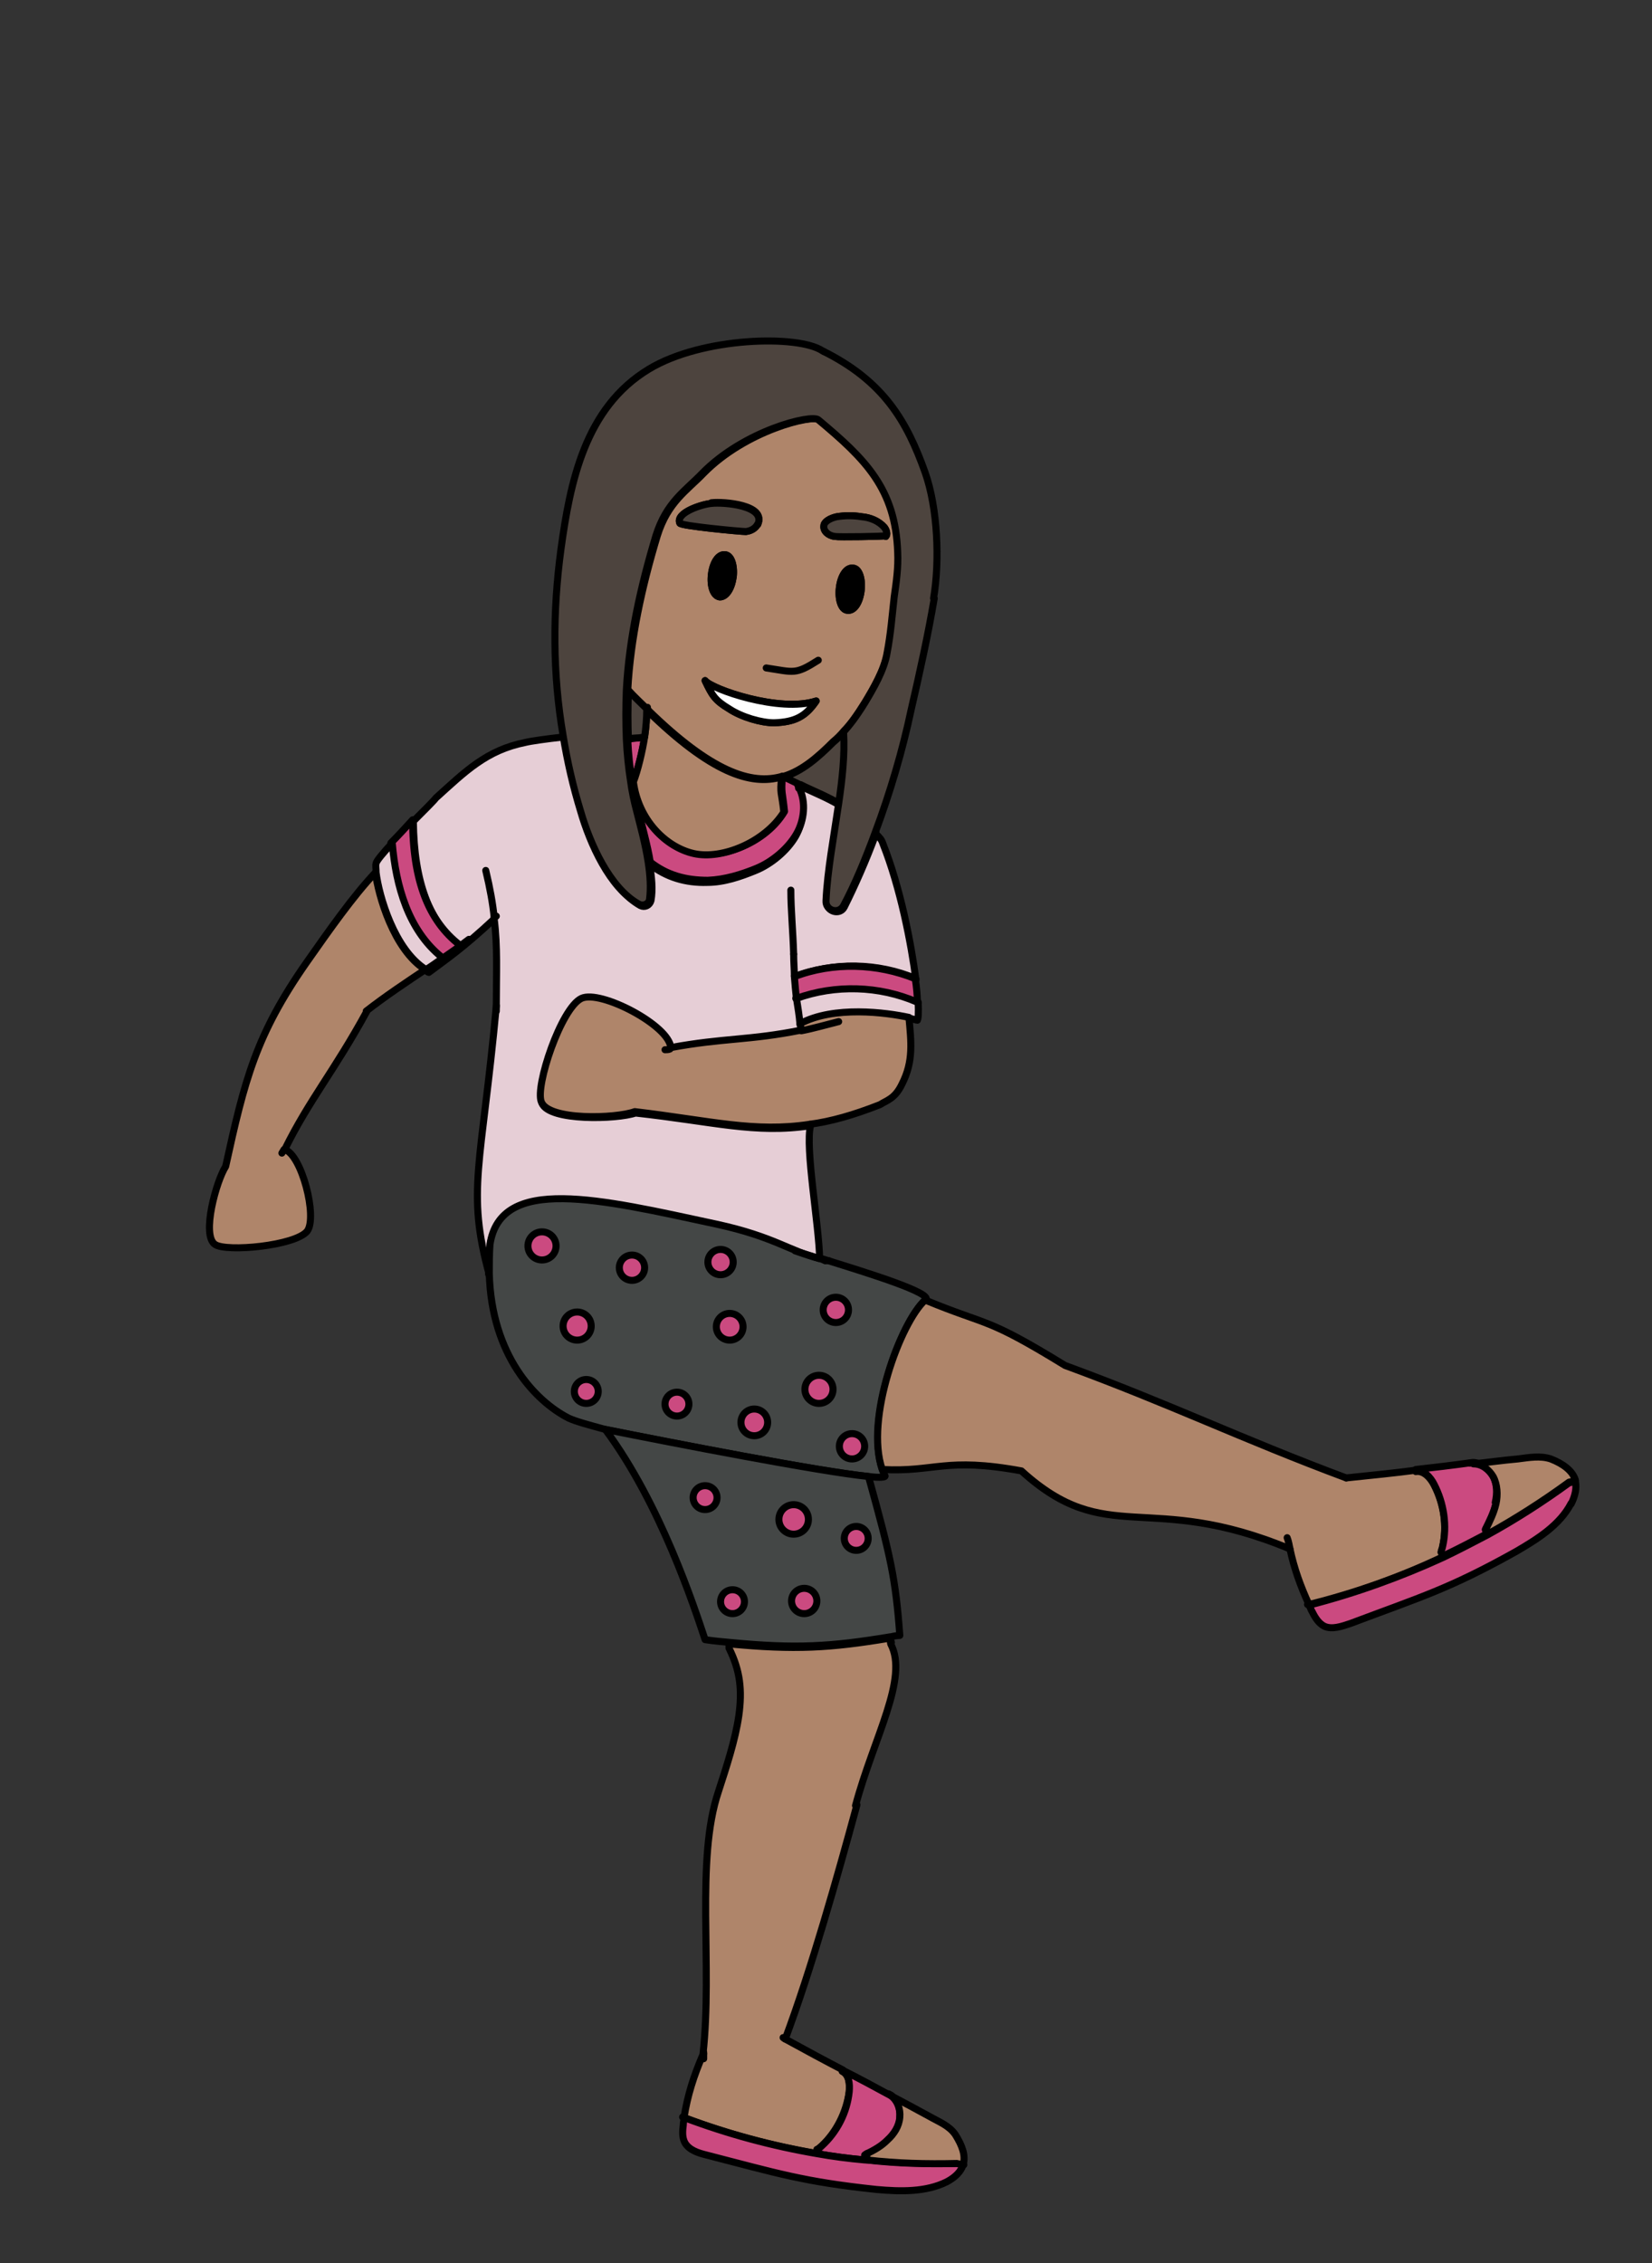 <?xml version="1.0" encoding="UTF-8"?><svg id="latinAmerica" xmlns="http://www.w3.org/2000/svg" width="235" height="321.9" viewBox="0 0 235 321.9"><rect x="0" y="0" width="235" height="321.9" fill="#333333" stroke="none"/><defs><style>.cls-1{fill:#4d443e;}.cls-1,.cls-2,.cls-3,.cls-4,.cls-5,.cls-6,.cls-7,.cls-8{stroke:#000;stroke-linecap:round;stroke-linejoin:round;}.cls-2{fill:#444746;}.cls-3{fill:#cb4a80;}.cls-4{fill:#af856a;}.cls-5{fill:#e6ced6;}.cls-6{fill:#fff;}.cls-7{fill:none;}</style></defs><path class="cls-5" d="M130.3,139.2h0c-5.4-2.3-11.7-2.4-17.2-.3,0,1.2.2,2.3.3,3.2.2,1.3.4,2.4.5,3.7l.2.9c-7.4,1.5-11.1,1.1-18.6,2.6h0c-.1-3.2-10-8.4-12.7-7.1-2.9,1.4-6.6,12.5-5.7,14.7,1,2.6,10.7,2.3,13.3,1.4,11,1.2,17,3,24.9,1.8-.8,3.1,1.2,14,1.3,19h0c-4.1-.9-6.4-3-14.7-4.8-16.7-3.6-30.7-7-32.2,2.9-.1,1.4-.2,2.8-.1,4.1-3.3-12-1.1-15.5,1-38.2h0c0-4.8.2-8.4-.3-12.4-4.5,4.2-6.9,5.8-9.3,7.6-.1,0-.3-.2-.4-.2.8-.5,1.5-1,2.2-1.5,1-.7,1.9-1.3,2.7-1.9h0c-4.4-3.5-6.6-9.2-6.7-17.9,1.6-1.6,3-3,3.2-3.3,4.2-3.8,7.2-6.8,12.7-7.9.8-.2,2.9-.5,5.6-.8.6,3.6,1.4,7.2,2.5,10.8,1.4,4.5,4.2,10.9,8.3,13.2.6.3,1.3,0,1.5-.7.3-1.6.1-3.4-.2-5.2,2.4,1.9,5.2,2.7,8.2,2.6,2.4,0,4.7-.8,6.9-1.7,2.2-.9,4.5-2.8,5.7-4.9,1.1-2,1.3-4.5.4-6.5l.9-.3c1.5.7,3.2,1.4,4.9,2.4-.7,4.8-1.7,9.5-1.8,13.8,0,1.4,1.9,1.9,2.5.7,1.5-3,3.1-6.6,4.5-10.4.6.6.8.8,1,1.4,2.5,6.3,4,14.1,4.7,19.4Z"/><path class="cls-3" d="M91.7,104.8c-.3,2-1,4.8-1.6,6.4h-.2c-.3-2-.5-3.9-.6-5.9h0c.2-.4,1.4-.2,2.2-.5h.1Z"/><path class="cls-4" d="M116.6,59.7c-1-.8-10.5,1.5-16.5,7.6-2.4,2.5-5.1,4.1-6.6,8.9h0c-2.2,7.3-3.8,14.6-4.2,21.9.9,1,1.9,1.9,2.8,2.8,9.1,8.9,14.8,10.8,19.2,9.5,0,0,.1,0,.2,0,2.6-.8,4.8-2.7,7-4.9.6-.5,1.1-1,1.6-1.6.8-.8,1.7-2,3-4.1h0c1.2-2,2.8-4.7,3.2-7.2.5-2.6.7-5.2,1-7.9.3-2.1.6-4.2.5-6.3-.3-9.1-4.6-13.3-11.3-18.9ZM101.2,71.5c1.8-.2,7.8.3,6.6,3-.3.6-.9,1-1.7,1.1-.7,0-9.3-.8-9.4-1.2-.6-1.5,3.2-2.7,4.5-2.8ZM104.3,82c-.2,1.7-1,2.9-1.9,2.9-.9-.1-1.4-1.5-1.2-3.2.2-1.7,1-2.9,1.9-2.8.9,0,1.4,1.5,1.2,3.2ZM110.1,102.8c-1.8,0-4.6-.8-6.4-2-2-1.2-2.4-1.9-3.4-4,.9,1.2,10.6,4.6,15.8,2.9-1.5,2.2-3,3-6,3.1ZM122.5,84c-.2,1.7-1,2.9-1.9,2.8-.9,0-1.4-1.5-1.2-3.2.2-1.7,1-2.9,1.9-2.8.9,0,1.4,1.5,1.2,3.2ZM125.9,76.2c-.2.1-6.7.2-7.1.1-1-.1-1.7-.8-1.6-1.5,0-.6.9-1.1,1.8-1.3,1.2-.2,2.4-.2,3.6,0,1.2.1,2.4.6,3.2,1.5.3.4.5,1,.2,1.3Z"/><path class="cls-7" d="M80.5,104.6c0,0-.1,0-.2,0"/><path class="cls-7" d="M70.6,130.3c0,0-.2.2-.3.2"/><path class="cls-4" d="M52.2,143.8c-4.7,8.6-8.2,12.6-11.7,19.7h0c2.4.7,4.7,9.6,3.2,11.6-1.7,2.1-11.5,3-13.1,1.9-2-1.3.2-9.1,1.5-11.1,2.7-12.3,4.3-18.7,11.5-29,3.3-4.7,6.6-9.4,9.8-12.8.4,3.2,2.6,11,7.1,13.8-2.7,1.8-5.7,3.8-8.4,5.9Z"/><path class="cls-7" d="M53.5,124.1h0"/><path class="cls-7" d="M40.4,163.5l-.3.5"/><path class="cls-7" d="M66.7,133.6c-.4.3-.8.6-1.2.9"/><path class="cls-7" d="M111.5,110.4s0,0,0,0"/><path class="cls-7" d="M119.5,114.3s0,0,0,0"/><path class="cls-3" d="M130.6,142.6h-.2c-5.4-2.3-11.6-2.5-17.1-.5-.1-.9-.2-2-.3-3.2,5.5-2.1,11.8-1.9,17.2.3h0c.2,1.3.3,2.5.3,3.4Z"/><path class="cls-5" d="M130.5,145.1c-.2,0-.7-.2-1.2-.3-3.2-.7-10.7-1.7-15.5.9-.1-1.3-.3-2.4-.5-3.7,5.5-2,11.8-1.8,17.1.5h.2c.1,1.6,0,2.6-.1,2.5Z"/><path class="cls-7" d="M124.6,118.3s0,0,0,0"/><path class="cls-7" d="M113,138.8c0-.9-.1-1.9-.1-3.1"/><path class="cls-4" d="M128.3,154.2c-1,2.1-2.2,2.3-3.1,2.9-3.8,1.5-7,2.4-10,2.8-7.9,1.2-14-.5-24.9-1.8-2.7,1-12.3,1.3-13.3-1.4-.9-2.2,2.8-13.3,5.7-14.7,2.7-1.3,12.6,3.9,12.7,7h0c7.5-1.4,11.2-1,18.6-2.5l-.2-.9c4.8-2.6,12.3-1.6,15.5-.9.3,3.4.7,6.2-1,9.5Z"/><path class="cls-7" d="M94.6,149.3c.2,0,.5,0,.7-.1h0"/><path class="cls-7" d="M119.3,145.3c-2,.5-3.7,1-5.3,1.3"/><path class="cls-7" d="M129.3,144.8s0,0,0,0"/><path class="cls-7" d="M69.8,182.1c0-.3-.2-.6-.3-.9h0"/><path class="cls-6" d="M116.1,99.7c-1.5,2.2-3,3-6,3.1-1.8,0-4.6-.8-6.4-2-2-1.2-2.4-1.9-3.4-4,.9,1.2,10.6,4.6,15.8,2.9Z"/><path class="cls-3" d="M113.7,112.1c1,2,.7,4.6-.4,6.5-1.2,2.1-3.5,4-5.7,4.9-2.2.9-4.5,1.6-6.9,1.7-3.1,0-5.8-.7-8.2-2.6h0c-.4-2.5-1.2-5.1-1.6-7.1-.4-1.5-.7-2.9-.9-4.4h.2c.7,5.4,4.6,9.4,8.6,10.2,4.1.9,10.2-1.5,12.8-5.9-.3-2.9-.5-2.5-.3-5,0,0,.1,0,.2,0,.6.3,1.3.7,2.1,1,0,0,.2,0,.3.1h0c.2,0,.4.2.6.3l-.9.3Z"/><path class="cls-3" d="M65.5,134.5c-.8.6-1.7,1.2-2.7,1.9l-.2-.3c-4.6-3.9-6.5-10.1-7-16.2,1-1,2.1-2.2,3.1-3.3,0,8.7,2.3,14.4,6.7,17.8h0Z"/><path class="cls-5" d="M62.8,136.4c-.7.5-1.4,1-2.2,1.5-4.5-2.8-6.7-10.5-7.1-13.8,0-.6-.1-1,0-1.3,0-.3,1-1.5,2.3-2.9.5,6.1,2.3,12.4,7,16.2l.2.3Z"/><path class="cls-7" d="M115.2,159.9s0,0,0,0"/><path class="cls-7" d="M70.6,143c0,.3,0,.5,0,.8"/><path class="cls-7" d="M70.3,130.5c-.2-2-.6-4.2-1.2-6.7"/><path class="cls-2" d="M131.6,184.9c-3.5,3.2-8.5,16.9-6.1,24.1.1.3.2.6.4.9.1.2-.7.3-2.3.1h0c-7-.7-28-4.8-37.5-6.7-2.2-.6-4.1-1.1-5.2-1.6-4.7-2.4-11-8.9-11.3-20.6h0c0-1.3,0-2.7.1-4.1,1.5-9.9,15.5-6.5,32.2-2.9,8.3,1.8,10.5,3.9,14.7,4.9.3,0,.6.1.9.2,0,0,0,0,0,0,6.1,1.9,15.2,4.7,14.2,5.7Z"/><path class="cls-7" d="M113.1,177.9c.8.3,2,.6,3.4,1.1.3,0,.6.2.9.3"/><path class="cls-2" d="M128,232.6c-.4,0-.9.1-1.3.2h-.1c-8.4,1.4-13.4,1.7-22.7.8-1.1-.1-2.3-.2-3.6-.4-1.5-4.5-6.3-19.3-14.2-29.9,9.5,1.9,30.5,6,37.5,6.7v.2c3.1,11.2,3.8,14.3,4.4,22.4Z"/><path class="cls-7" d="M111.7,290c0,0,0,.1,0,.2"/><path class="cls-7" d="M126.8,233.6c0-.1-.1-.3-.2-.4"/><path class="cls-4" d="M121.9,256.7c-2.8,10.3-6.5,23.4-10.2,33.3,3.1,1.7,5.7,3.1,8.2,4.4v.2c.9.4,1,1.8.9,2.9-.4,2.9-1.8,5.7-3.9,7.7,0,0-.5.4-.6.5v.6c-6.5-1.1-12.8-2.8-19-5.1.5-3.2,1.4-6,2.7-9,1.4-12.6-1.1-27.6,2.2-37.4,1.1-3.4,2.4-7.3,2.9-10.8.5-3.6.2-6.4-1.4-9.6v-.6c9.4.9,14.4.6,22.8-.8h.1s.1.8.1.8c2.6,4.9-2.4,13.3-5,23Z"/><path class="cls-7" d="M100.1,292.1c0,.2,0,.5,0,.7"/><path class="cls-7" d="M183.5,220.4s0,0,0,0"/><path class="cls-7" d="M117.9,179.3c-.2,0-.3,0-.5,0"/><path class="cls-7" d="M90.1,111.2c0-.2,0-.3,0-.5"/><path class="cls-7" d="M112.5,126.6c0,2.8.3,5.8.4,9.1"/><path class="cls-7" d="M92.1,100.6c0,.1,0,.2,0,.4"/><path class="cls-7" d="M111.7,290c0,0-.2-.1-.3-.2"/><path class="cls-3" d="M128.1,301.1c-.1,1.3-.9,2.4-1.8,3.3-.8.8-1.8,1.3-2.8,1.9v.9c-.2,0-.4,0-.5,0-2.3-.2-4.5-.5-6.8-.9v-.6c.2,0,.6-.4.7-.5,2.2-2,3.6-4.8,3.9-7.7.1-1.1,0-2.4-1-2.9v-.2c2.4,1.2,4.6,2.4,7,3.7,0,0,0,0,0,0,.9.7,1.3,1.8,1.2,3Z"/><path class="cls-3" d="M137,307.9c-.3.9-1,1.7-2.3,2.4-3,1.5-6.6,1.4-10,1.1-10.4-1.1-14.1-2.3-24.2-4.9-1.2-.3-2.5-.7-3.1-1.8-.4-.8-.3-1.7-.2-2.5,0-.4.1-.7.2-1,6.1,2.3,12.4,4,18.8,5.1,2.2.4,4.5.7,6.8.9.1,0,.3,0,.4,0,4.2.4,8.5.6,12.8.5l.9.2Z"/><path class="cls-4" d="M137,307.9l-.9-.2c-4.3.1-8.5,0-12.8-.5v-.9c1.1-.5,2.1-1.1,2.9-1.9,1-.9,1.7-2,1.8-3.3.1-1.1-.3-2.3-1.2-3,1.7.9,3.4,1.8,5.4,2.9,1.4.8,2.8,1.3,3.7,2.6,1,1.6,1.5,3,1.1,4.3Z"/><path class="cls-7" d="M100.1,291.9c0,0,0,.1,0,.2"/><path class="cls-7" d="M97.3,301.1c0,0-.1,0-.2,0"/><path class="cls-7" d="M123.4,306.3c-.1,0-.3.1-.4.2"/><path class="cls-7" d="M126.9,298.1c-.1-.1-.3-.2-.5-.3"/><path class="cls-7" d="M55.7,119.9s0,0,0,0"/><path class="cls-7" d="M58.8,116.6h0"/><path class="cls-7" d="M113.3,142s0,0-.1,0"/><path class="cls-7" d="M113,138.8h0"/><path class="cls-4" d="M111.5,115.5c-2.7,4.3-8.8,6.8-12.8,5.9-4-.9-7.9-4.8-8.6-10.2.6-1.5,1.3-4.4,1.6-6.4.2-1.4.3-2.7.3-3.8,9.1,8.9,14.8,10.8,19.2,9.5-.3,2.5,0,2.1.3,5Z"/><path class="cls-7" d="M113.7,112.1c0-.1-.1-.2-.2-.4"/><line class="cls-7" x1="92.5" y1="122.7" x2="92.4" y2="122.7"/><circle class="cls-3" cx="107.3" cy="202.3" r="1.9"/><circle class="cls-3" cx="100.3" cy="213" r="1.7"/><circle class="cls-3" cx="112.9" cy="216.1" r="2.1"/><circle class="cls-3" cx="104.2" cy="227.8" r="1.7"/><circle class="cls-3" cx="114.4" cy="227.7" r="1.8"/><circle class="cls-3" cx="121.8" cy="218.8" r="1.7"/><circle class="cls-3" cx="96.3" cy="199.7" r="1.7"/><circle class="cls-3" cx="77.1" cy="177.2" r="2"/><circle class="cls-3" cx="89.9" cy="180.3" r="1.8"/><circle class="cls-3" cx="82.1" cy="188.6" r="2"/><circle class="cls-3" cx="103.8" cy="188.7" r="1.9"/><circle class="cls-3" cx="102.5" cy="179.5" r="1.8"/><circle class="cls-3" cx="118.9" cy="186.3" r="1.8"/><circle class="cls-3" cx="116.5" cy="197.6" r="2"/><circle class="cls-3" cx="83.4" cy="197.9" r="1.7"/><circle class="cls-3" cx="121.2" cy="205.7" r="1.8"/><line class="cls-7" x1="89.3" y1="98.2" x2="89.3" y2="98.2"/><path class="cls-8" d="M104.3,82c-.2,1.7-1,2.9-1.9,2.9-.9-.1-1.4-1.5-1.2-3.2.2-1.7,1-2.9,1.9-2.8.9,0,1.4,1.5,1.2,3.2Z"/><path class="cls-7" d="M116.4,93.9c-3.3,2.1-3.4,1.7-7.4,1.1"/><path class="cls-1" d="M119.4,114.3c-1.7-1-3.4-1.7-4.9-2.4-.2-.1-.4-.2-.6-.3h0c0,0-.2,0-.3-.1-.8-.4-1.5-.7-2.1-1,2.6-.8,4.8-2.7,7-4.9.6-.5,1.1-1,1.6-1.6h0c.2,3.4-.2,6.8-.7,10.2Z"/><path class="cls-1" d="M92,101c0,1.1-.1,2.4-.3,3.8h-.1c-.8.3-2,0-2.2.5h0c-.1-2.4-.1-4.7,0-7.1.9,1,1.9,1.9,2.8,2.8Z"/><path class="cls-1" d="M132.9,85.1c-.9,5.3-2.1,10.7-3.3,15.9-1.2,5.7-3,11.8-5.1,17.4-1.4,3.8-2.9,7.4-4.5,10.4-.7,1.3-2.6.7-2.5-.7.2-4.3,1.1-9,1.8-13.8.5-3.4.9-6.9.7-10.2h0c.8-.9,1.7-2,3-4.1h0c1.2-2,2.8-4.7,3.2-7.2.5-2.6.7-5.2,1-7.9.3-2.1.6-4.2.5-6.3-.3-9.1-4.6-13.3-11.3-18.9-1-.8-10.5,1.5-16.5,7.6-2.4,2.5-5.1,4.1-6.6,8.9h0c-2.2,7.3-3.8,14.6-4.2,21.9-.1,2.4-.1,4.7,0,7.1.1,2,.3,4,.6,5.9.2,1.5.5,2.9.9,4.4.5,2,1.2,4.5,1.6,7.1h0c.3,1.9.4,3.7.2,5.3-.1.7-.9,1-1.5.7-4.2-2.3-7-8.7-8.3-13.2-1.1-3.6-1.9-7.1-2.5-10.8-1.5-8.8-1.5-17.6-.3-26.5,1.3-9.5,3.4-20.1,12.5-25.6,7.6-4.6,21.3-4.9,24.7-2.6h0c8.7,4.3,12,10,14.6,17.3,1.8,5.1,2.1,12.6,1.2,17.9Z"/><path class="cls-7" d="M117.2,50h0"/><path class="cls-1" d="M107.8,74.5c-.3.6-.9,1-1.7,1.1-.7,0-9.3-.8-9.4-1.2-.6-1.5,3.2-2.7,4.5-2.8,1.8-.2,7.8.3,6.6,3Z"/><path class="cls-1" d="M125.9,76.2c-.2.1-6.7.2-7.1.1-1-.1-1.7-.8-1.6-1.5,0-.6.9-1.1,1.8-1.3,1.2-.2,2.4-.2,3.6,0,1.2.1,2.4.6,3.2,1.5.3.4.5,1,.2,1.3Z"/><path class="cls-8" d="M122.5,84c-.2,1.7-1,2.9-1.9,2.8-.9,0-1.4-1.5-1.2-3.2.2-1.7,1-2.9,1.9-2.8.9,0,1.4,1.5,1.2,3.2Z"/><path class="cls-4" d="M205,220.8l.3.6c-6.1,2.9-12.6,5.2-19.1,6.8-1.2-2.6-2.1-5.1-2.7-7.9-20.2-8.4-26,0-38.2-11.1-10.9-2-12.2.2-19.8-.2-2.5-7.2,2.6-20.9,6.1-24.1,9.2,3.8,8.5,2.3,19.9,9.3,15,5.5,25,10.4,40,16h0c3.8-.4,6.9-.7,9.9-1.1v.2c1.1-.2,2.1.9,2.6,1.9,1.4,2.7,1.9,5.9,1.2,8.9,0,.1-.2.6-.2.7Z"/><path class="cls-7" d="M191.5,210.2h0"/><path class="cls-3" d="M212.8,213.8c-.3,1.3-.9,2.5-1.5,3.7l.3.6c-2.1,1.1-4.2,2.2-6.3,3.2l-.3-.6c0-.1.2-.6.2-.7.7-3,.2-6.2-1.2-8.9-.5-1-1.5-2.1-2.6-1.9v-.2c2.7-.3,5.2-.6,8.1-1h0s0,0,0,0c1.1,0,2.2.8,2.8,1.8.7,1.2.7,2.6.4,3.9Z"/><path class="cls-4" d="M224.1,210.6h0s-.9.2-.9.2c-3.7,2.7-7.6,5.2-11.6,7.4l-.3-.6c.6-1.2,1.2-2.4,1.5-3.7.3-1.3.2-2.8-.4-3.9-.6-1-1.6-1.8-2.8-1.8,2-.2,4-.5,6.3-.7,1.6-.2,3.2-.5,4.7,0,1.8.7,3.1,1.7,3.5,3,0,0,0,0,0,.1Z"/><path class="cls-3" d="M223.5,213.8c-1.6,3.1-4.8,5.1-7.9,6.9-9.5,5.3-13.4,6.4-23.5,10.2-1.2.4-2.6.9-3.7.4-.8-.4-1.3-1.2-1.7-2-.2-.3-.3-.7-.5-1,6.6-1.7,13-4,19.1-6.8,2.1-1,4.2-2.1,6.3-3.2,4-2.2,7.9-4.7,11.6-7.4l.9-.2c.2.9,0,2-.6,3.2Z"/><path class="cls-7" d="M183.5,220.3c-.1-.5-.2-1.1-.4-1.6"/><path class="cls-7" d="M186.2,228.2c0,0-.1,0-.2,0"/><path class="cls-7" d="M209,208.1c.2,0,.4,0,.5,0"/></svg>